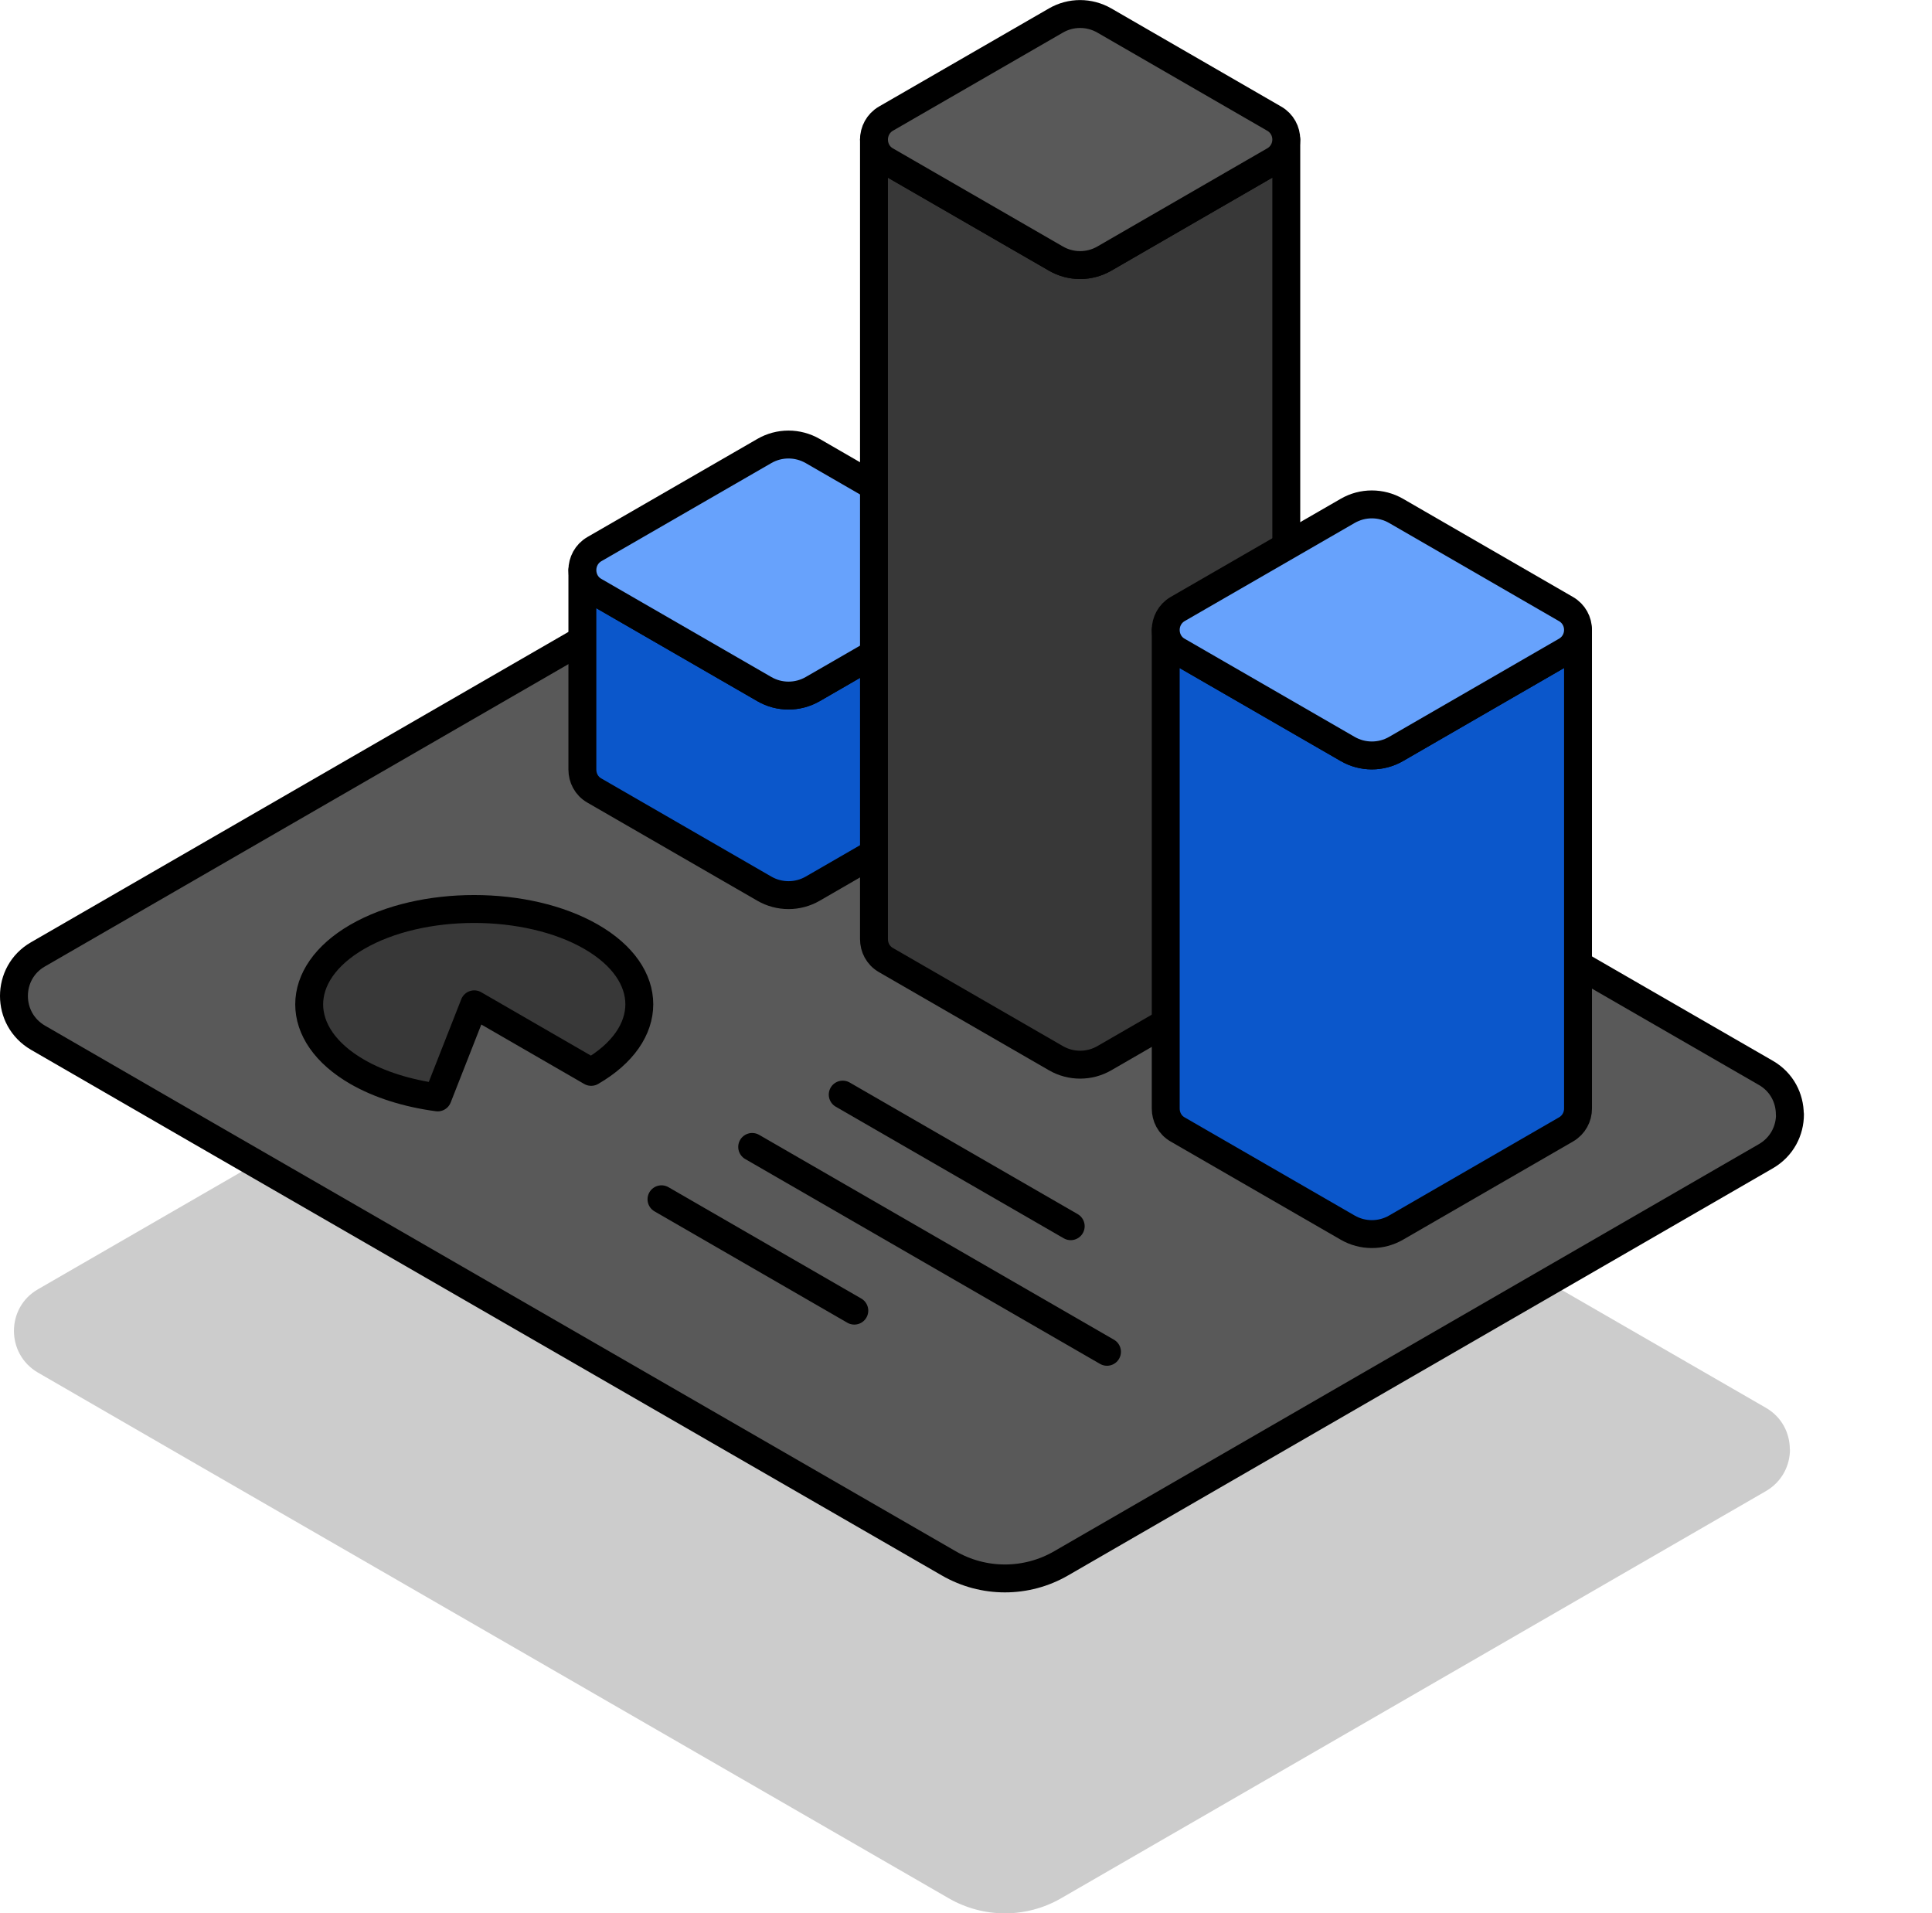 <?xml version="1.0" encoding="UTF-8"?><svg id="Layer_1" xmlns="http://www.w3.org/2000/svg" xmlns:xlink="http://www.w3.org/1999/xlink" viewBox="0 0 138.47 137.1"><defs><style>.cls-1{fill:#595959;}.cls-1,.cls-2,.cls-3,.cls-4,.cls-5,.cls-6{stroke:#000;stroke-linecap:round;stroke-linejoin:round;stroke-width:2px;}.cls-2{fill:#0b57cb;}.cls-3{fill:#383838;}.cls-4{fill:none;}.cls-7{opacity:.2;}.cls-5{filter:url(#outer-glow-1);}.cls-5,.cls-6{fill:#67a2fc;}.cls-6{filter:url(#outer-glow-2);}</style><filter id="outer-glow-1" filterUnits="userSpaceOnUse"><feOffset dx="0" dy="0"/><feGaussianBlur result="blur" stdDeviation="8"/><feFlood flood-color="#67a2fc" flood-opacity="1"/><feComposite in2="blur" operator="in"/><feComposite in="SourceGraphic"/></filter><filter id="outer-glow-2" filterUnits="userSpaceOnUse"><feOffset dx="0" dy="0"/><feGaussianBlur result="blur-2" stdDeviation="8"/><feFlood flood-color="#67a2fc" flood-opacity="1"/><feComposite in2="blur-2" operator="in"/><feComposite in="SourceGraphic"/></filter></defs><path class="cls-7" d="M128.29,103.86c0,1.16-.57,2.32-1.72,2.99l-50.52,29.18c-2.49,1.44-5.56,1.44-8.05,0L14.47,105.15l-11.75-6.79c-1.15-.67-1.72-1.83-1.72-2.99s.57-2.32,1.72-2.98l50.52-29.17c2.49-1.44,5.56-1.44,8.05,0l65.27,37.66c1.15,.66,1.72,1.82,1.72,2.98Z"/><path class="cls-1" d="M128.29,79.86c0,1.16-.57,2.32-1.72,2.99l-50.52,29.18c-2.49,1.44-5.56,1.44-8.05,0L14.47,81.15l-11.75-6.79c-1.15-.67-1.72-1.83-1.72-2.99s.57-2.32,1.72-2.98l50.52-29.17c2.49-1.44,5.56-1.44,8.05,0l65.27,37.66c1.15,.66,1.72,1.82,1.72,2.98Z"/><g><path class="cls-2" d="M71.29,40.85v14.3c0,.58-.29,1.17-.87,1.5l-12.17,7.03c-1.07,.62-2.4,.62-3.47,0l-12.18-7.03c-.58-.33-.86-.92-.86-1.5v-14.3h0c0,.58,.29,1.17,.86,1.5l12.18,7.03c1.07,.62,2.39,.62,3.47,0l12.17-7.03c.58-.33,.87-.92,.87-1.5Z"/><path class="cls-5" d="M71.29,40.85c0,.58-.29,1.17-.87,1.5l-12.17,7.03c-1.07,.62-2.4,.62-3.47,0l-12.18-7.03c-.58-.33-.86-.92-.86-1.5s.29-1.17,.86-1.5l12.18-7.03c1.07-.62,2.39-.62,3.47,0l12.17,7.03c.58,.33,.87,.92,.87,1.5Z"/></g><g><path class="cls-3" d="M92.19,10v57.3c0,.58-.29,1.17-.87,1.5l-12.17,7.03c-1.07,.62-2.4,.62-3.47,0l-12.18-7.03c-.58-.33-.86-.92-.86-1.5V10h0c0,.58,.29,1.17,.86,1.5l12.18,7.03c1.07,.62,2.39,.62,3.47,0l12.17-7.03c.58-.33,.87-.92,.87-1.5Z"/><path class="cls-1" d="M92.19,10c0,.58-.29,1.17-.87,1.5l-12.17,7.03c-1.07,.62-2.4,.62-3.47,0l-12.18-7.03c-.58-.33-.86-.92-.86-1.5s.29-1.17,.86-1.5l12.18-7.03c1.07-.62,2.39-.62,3.47,0l12.17,7.03c.58,.33,.87,.92,.87,1.5Z"/></g><g><path class="cls-2" d="M113.1,45.14v34.3c0,.58-.29,1.17-.87,1.5l-12.17,7.03c-1.07,.62-2.4,.62-3.47,0l-12.18-7.03c-.58-.33-.86-.92-.86-1.5V45.14h0c0,.58,.29,1.17,.86,1.5l12.18,7.03c1.07,.62,2.39,.62,3.47,0l12.17-7.03c.58-.33,.87-.92,.87-1.5Z"/><path class="cls-6" d="M113.1,45.14c0,.58-.29,1.17-.87,1.5l-12.17,7.03c-1.07,.62-2.4,.62-3.47,0l-12.18-7.03c-.58-.33-.86-.92-.86-1.5s.29-1.17,.86-1.5l12.18-7.03c1.07-.62,2.39-.62,3.47,0l12.17,7.03c.58,.33,.87,.92,.87,1.5Z"/></g><path class="cls-3" d="M33.99,71.97l-2.62,6.67c-2.18-.29-4.18-.92-5.76-1.83-4.6-2.65-4.6-7.02,0-9.68s12.16-2.65,16.76,0c4.6,2.65,4.6,7.02,0,9.68l-8.38-4.84Z"/><line class="cls-4" x1="60.4" y1="78.44" x2="76.74" y2="87.87"/><line class="cls-4" x1="53.91" y1="82.19" x2="79.34" y2="96.87"/><line class="cls-4" x1="61.23" y1="93.92" x2="47.41" y2="85.94"/></svg>